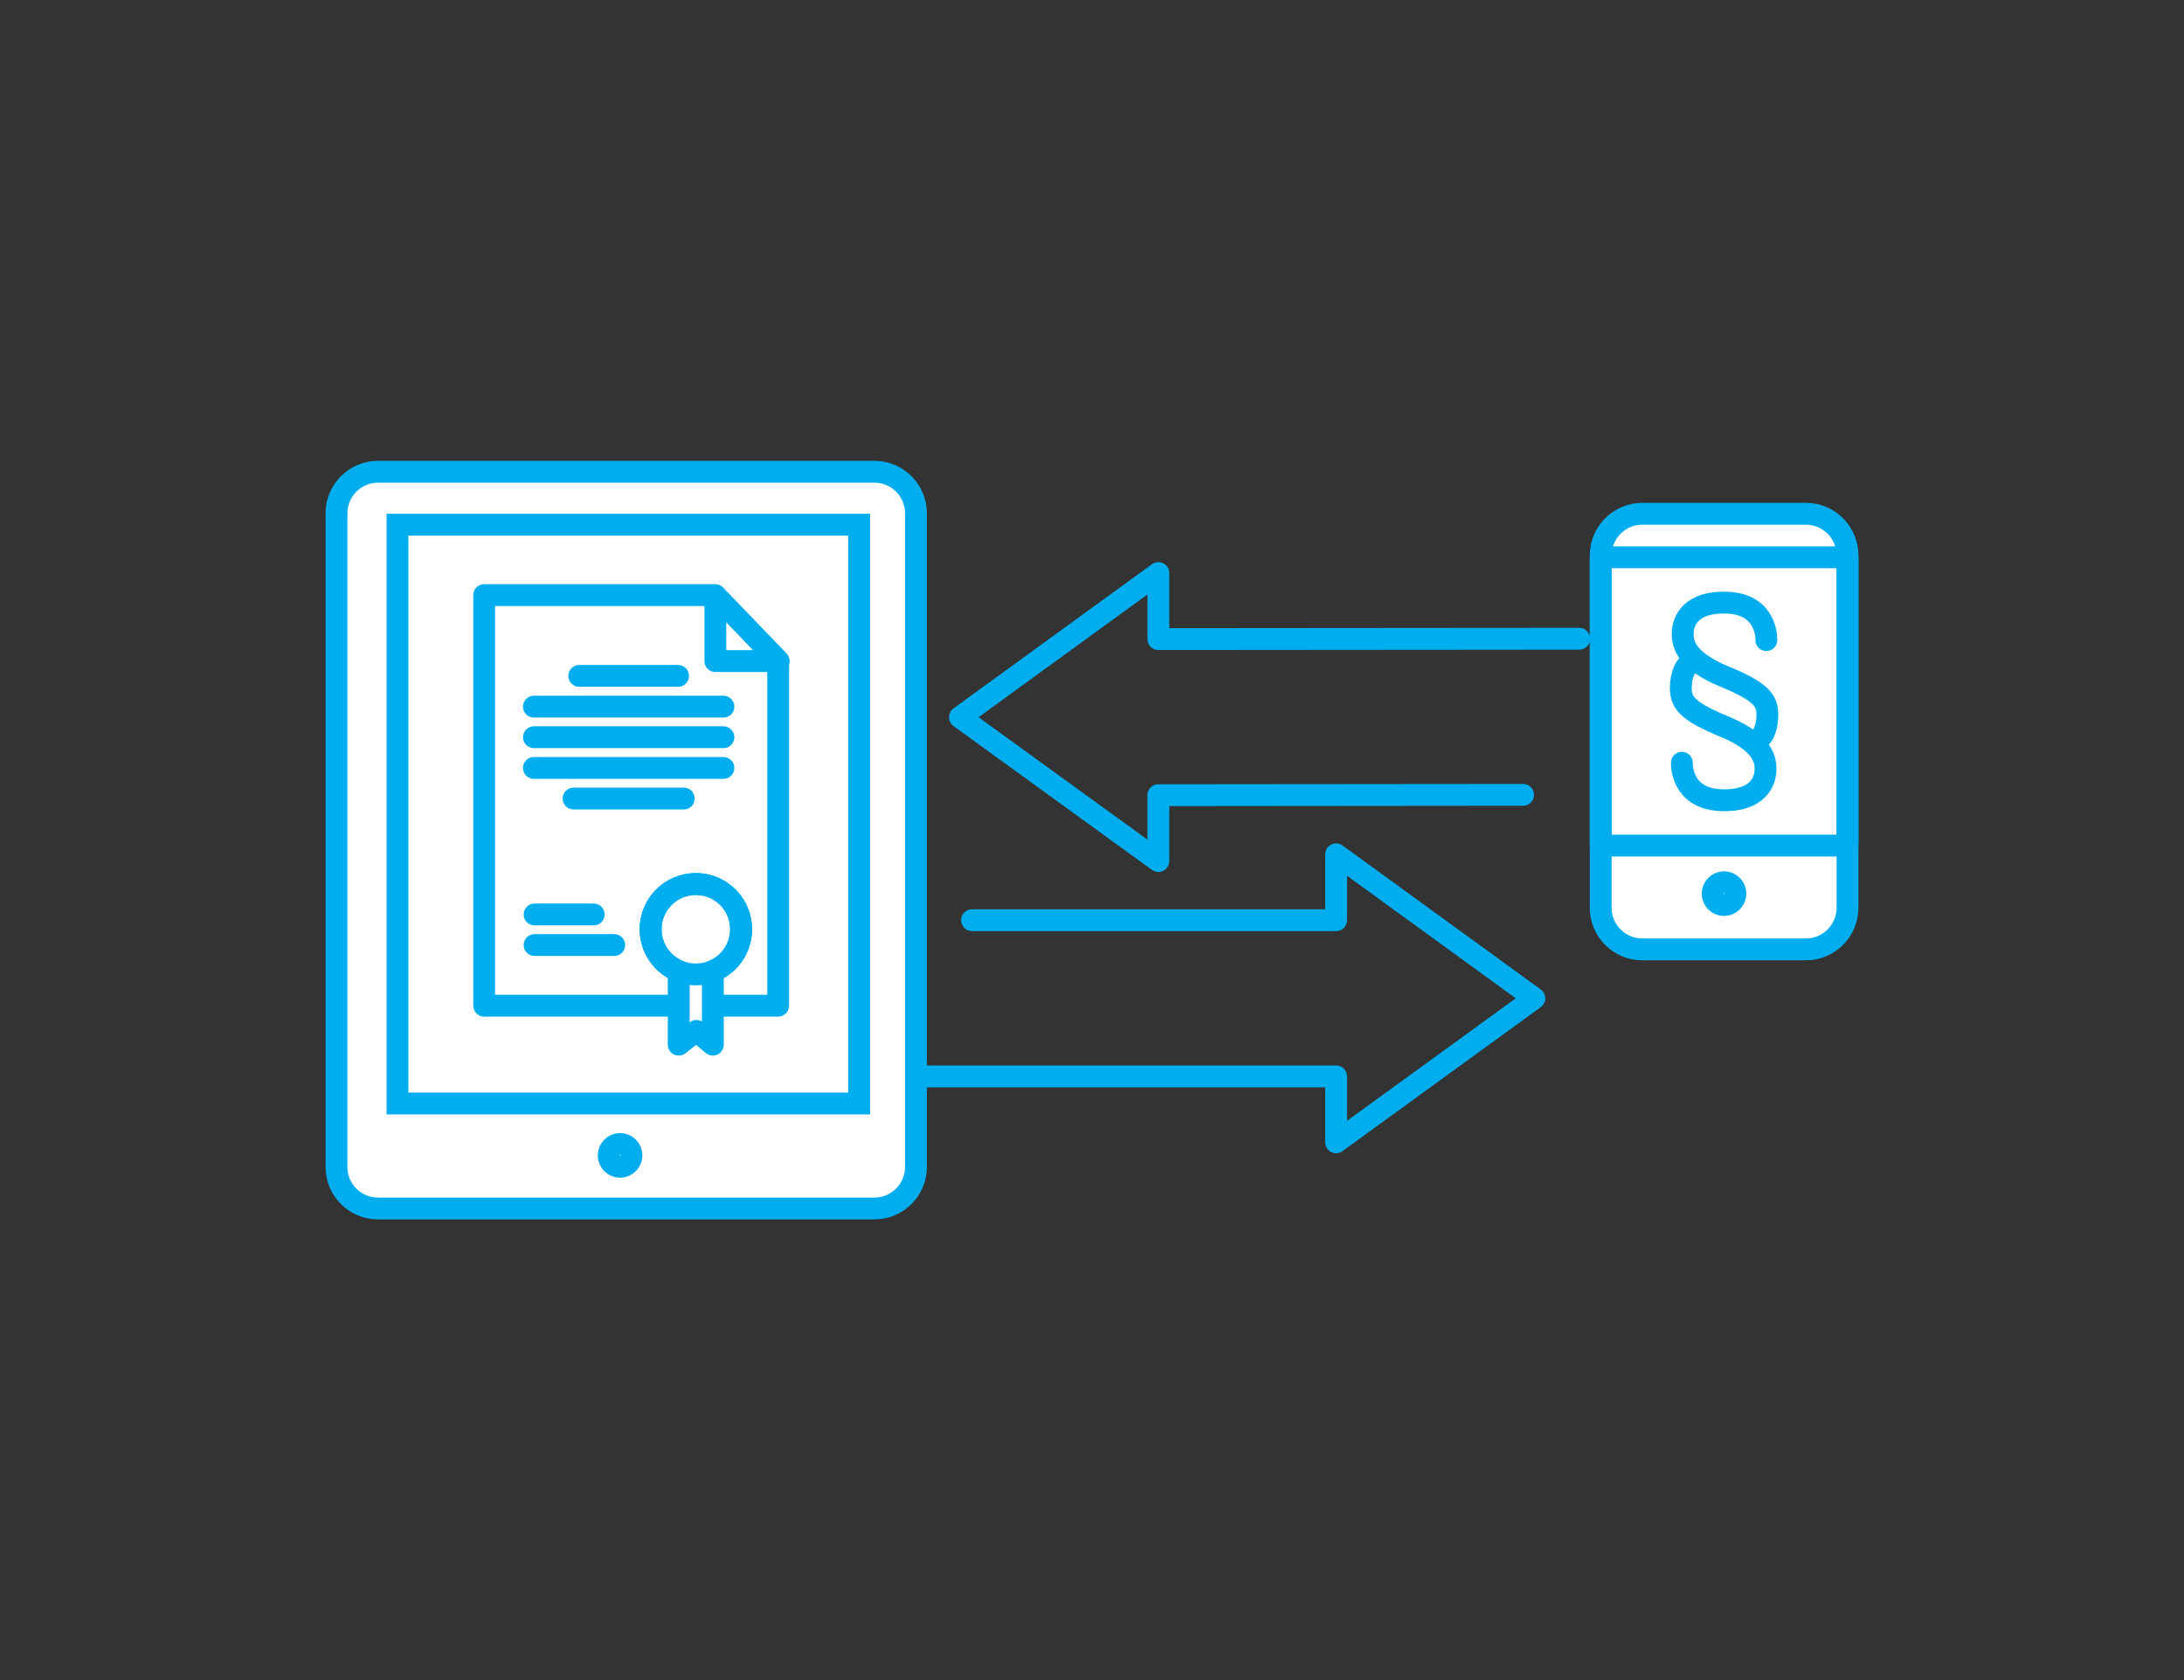 <?xml version="1.0" encoding="UTF-8"?>
<svg id="Ebene_1" xmlns="http://www.w3.org/2000/svg" viewBox="0 0 130 100">
  <rect x="0" y="0" width="130" height="100" fill="#333333" stroke="none"/>
  <defs>
    <style>
      .cls-1, .cls-2, .cls-3, .cls-4 {
        stroke: #00aeef;
        stroke-width: 1.3px;
      }

      .cls-1, .cls-2, .cls-4 {
        stroke-linecap: round;
        stroke-linejoin: round;
      }

      .cls-1, .cls-3 {
        fill: none;
      }

      .cls-2, .cls-4 {
        fill: #fff;
      }

      .cls-3 {
        stroke-miterlimit: 10;
      }

      .cls-4 {
        fill-rule: evenodd;
      }
    </style>
  </defs>
  <g>
    <g>
      <path class="cls-2" d="M97.76,30.58h9.73c1.37,0,2.48,1.11,2.48,2.48v20.97c0,1.37-1.11,2.48-2.48,2.48h-9.73c-1.37,0-2.48-1.11-2.48-2.48v-20.97c0-1.37,1.11-2.48,2.48-2.48Z"/>
      <rect class="cls-1" x="95.28" y="33.17" width="14.69" height="17.16"/>
      <path class="cls-1" d="M102.62,53.87c-.38,0-.68-.31-.68-.68s.31-.68.68-.68.68.31.68.68-.31.68-.68.68Z"/>
    </g>
    <g>
      <g>
        <path class="cls-2" d="M22.49,71.93c-1.36,0-2.46-1.11-2.46-2.46V30.54c0-1.35,1.11-2.46,2.47-2.46h29.56c1.35,0,2.46,1.11,2.46,2.46v38.93c0,1.35-1.11,2.46-2.47,2.46h-29.56Z"/>
        <rect class="cls-3" x="23.66" y="31.23" width="27.48" height="34.45"/>
      </g>
      <path class="cls-1" d="M36.91,69.45c-.38,0-.68-.31-.68-.68s.31-.68.68-.68.68.31.68.68-.31.68-.68.68Z"/>
    </g>
    <polyline class="cls-1" points="54.52 64.07 79.53 64.07 79.53 67.99 91.33 59.42 79.53 50.85 79.53 54.77 57.86 54.77"/>
    <polyline class="cls-1" points="94 38.02 68.95 38.04 68.95 34.11 57.14 42.69 68.95 51.25 68.95 47.33 90.66 47.31"/>
  </g>
  <g>
    <g>
      <polygon class="cls-4" points="46.32 39.32 46.32 59.86 28.82 59.86 28.82 35.42 42.53 35.42 46.32 39.32"/>
      <line class="cls-1" x1="34.48" y1="40.23" x2="40.36" y2="40.23"/>
      <line class="cls-1" x1="31.78" y1="42.06" x2="43.06" y2="42.06"/>
      <line class="cls-1" x1="34.14" y1="47.53" x2="40.7" y2="47.53"/>
      <line class="cls-1" x1="31.78" y1="43.88" x2="43.06" y2="43.88"/>
      <line class="cls-1" x1="31.78" y1="45.71" x2="43.06" y2="45.71"/>
      <line class="cls-1" x1="31.82" y1="56.25" x2="36.56" y2="56.25"/>
      <line class="cls-1" x1="31.82" y1="54.43" x2="35.34" y2="54.43"/>
      <g>
        <g>
          <path class="cls-2" d="M44.11,55.31c0-1.49-1.2-2.69-2.69-2.69s-2.69,1.2-2.69,2.69c0,1.12.69,2.09,1.67,2.49v4.38l1.05-.82.98.82v-4.37c.99-.4,1.68-1.36,1.68-2.49Z"/>
          <path class="cls-2" d="M42.43,57.8c.99-.4,1.68-1.36,1.68-2.49,0-1.49-1.2-2.69-2.69-2.69s-2.69,1.2-2.69,2.69c0,1.12.69,2.09,1.67,2.49"/>
        </g>
        <path class="cls-1" d="M38.73,55.31c0-1.49,1.2-2.69,2.69-2.69,1.49,0,2.69,1.2,2.69,2.69h0c0,1.49-1.2,2.69-2.69,2.69s-2.69-1.2-2.69-2.69"/>
      </g>
    </g>
    <polygon class="cls-4" points="46.35 39.35 42.58 39.35 42.58 35.43 46.35 39.35"/>
  </g>
  <g>
    <path class="cls-2" d="M105.14,38.1s.1-2.16-2.38-2.23c-2.1-.06-2.58,1.06-2.6,1.81s.31,1.69,2.49,2.59c2.18.9,2.58,1.43,2.55,2.35,0,.2-.05.95-.44,1.32"/>
    <path class="cls-2" d="M100.11,45.4s-.1,2.16,2.38,2.23c2.1.06,2.58-1.06,2.6-1.81s-.31-1.69-2.49-2.59c-2.18-.9-2.58-1.43-2.55-2.35,0-.2.05-.95.44-1.32"/>
  </g>
</svg>